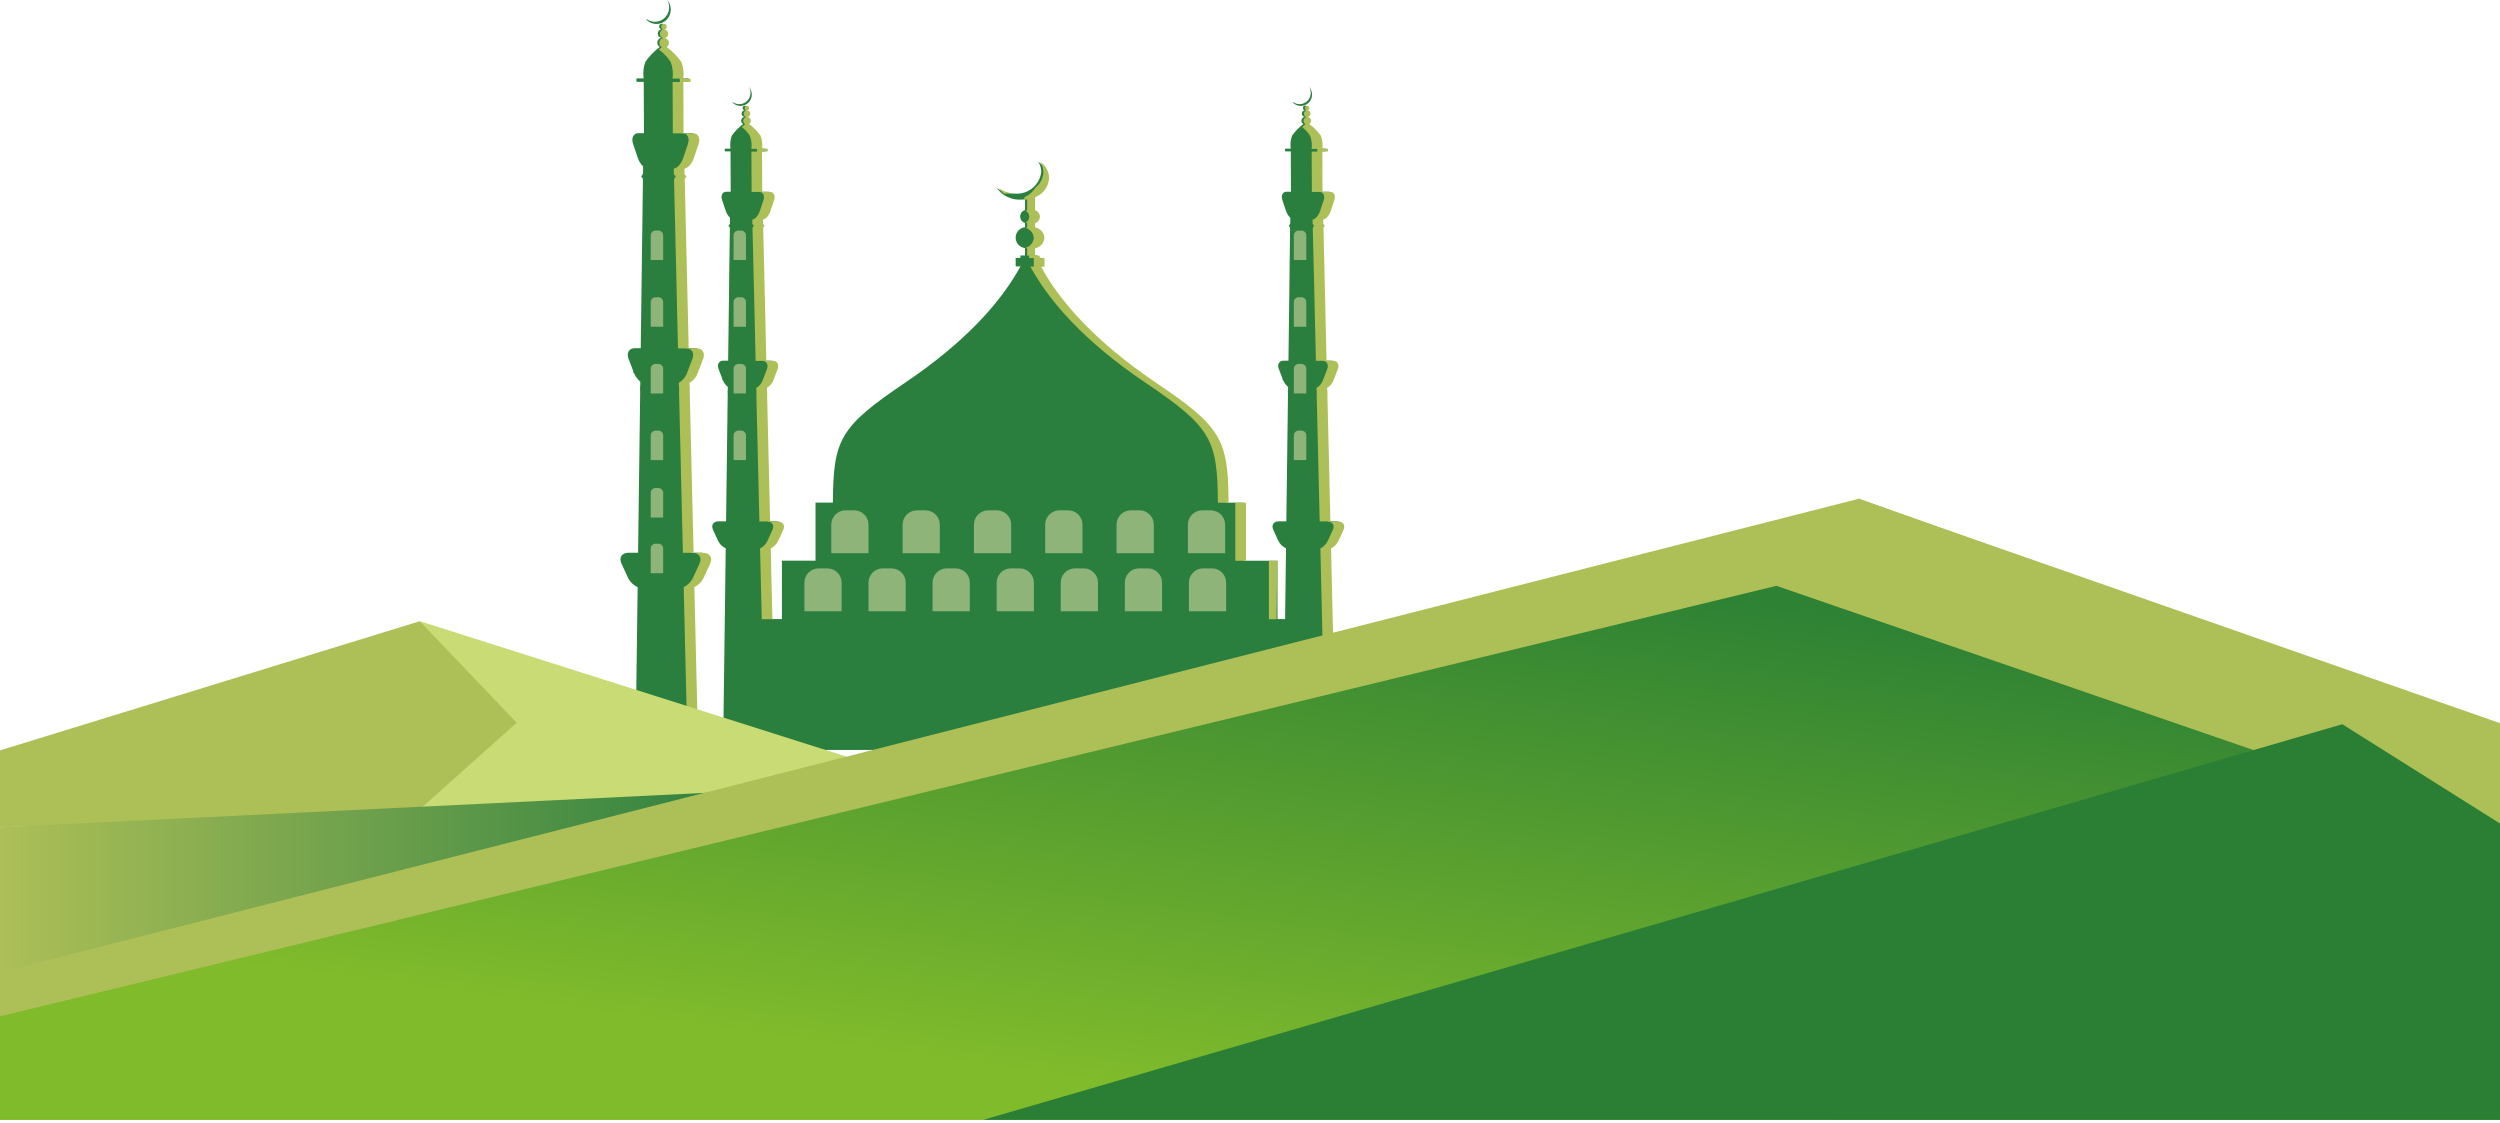 <svg width="305" height="137" viewBox="0 0 305 137" fill="none" xmlns="http://www.w3.org/2000/svg">
<path d="M77.531 91.489L77.792 71.631C77.255 71.384 76.825 70.95 76.583 70.411C76.273 69.74 76.122 69.401 75.81 68.731C75.48 68.012 75.876 67.431 76.69 67.431H77.844L78.102 47.839H78.094L78.087 47.151H78.108L78.115 46.551C77.778 46.279 77.516 45.925 77.354 45.523H77.265V45.294C77.047 44.732 76.921 44.394 76.685 43.783C76.41 43.064 76.74 42.483 77.42 42.483H78.169L78.314 31.413V31.018H78.319L78.344 29.038V28.738H78.351L78.438 21.818H78.39V21.718H78.344V21.618H78.25V21.43H78.344V21.33H78.386V21.24H78.45L78.459 20.296C78.154 20.002 77.927 19.637 77.797 19.234C77.57 18.56 77.46 18.223 77.233 17.549C76.991 16.832 77.281 16.249 77.877 16.249H78.565L78.537 9.989H77.673V9.899H77.652V9.856H77.631L77.624 9.706H77.644V9.666H77.665V9.566H78.522C78.425 8.877 78.502 8.175 78.744 7.524C79.231 6.836 79.823 6.229 80.497 5.724C80.383 5.663 80.293 5.566 80.239 5.449C80.185 5.332 80.171 5.2 80.199 5.075C80.227 4.949 80.296 4.835 80.394 4.752C80.493 4.669 80.615 4.62 80.744 4.613C80.612 4.608 80.486 4.552 80.394 4.456C80.302 4.361 80.251 4.233 80.251 4.101C80.249 4.035 80.261 3.969 80.285 3.907C80.309 3.846 80.345 3.789 80.391 3.742C80.437 3.694 80.492 3.656 80.552 3.63C80.613 3.604 80.678 3.59 80.744 3.589C80.654 3.585 80.57 3.546 80.508 3.482C80.445 3.417 80.41 3.331 80.409 3.242C80.408 3.196 80.416 3.15 80.433 3.108C80.45 3.065 80.475 3.026 80.507 2.993C80.538 2.96 80.577 2.934 80.619 2.916C80.661 2.898 80.706 2.889 80.752 2.889C80.798 2.889 80.844 2.899 80.886 2.917C80.929 2.936 80.967 2.962 81 2.995C81.032 3.028 81.057 3.068 81.074 3.111C81.091 3.154 81.1 3.199 81.099 3.246C81.098 3.335 81.064 3.42 81.002 3.484C80.94 3.547 80.856 3.585 80.767 3.589C80.902 3.591 81.03 3.646 81.126 3.742C81.221 3.837 81.276 3.966 81.278 4.101C81.28 4.167 81.268 4.232 81.244 4.294C81.22 4.356 81.184 4.412 81.138 4.46C81.093 4.507 81.038 4.545 80.977 4.571C80.916 4.598 80.851 4.612 80.785 4.613C80.94 4.621 81.086 4.687 81.194 4.798C81.301 4.91 81.362 5.058 81.365 5.213C81.365 5.313 81.34 5.412 81.29 5.499C81.242 5.587 81.171 5.66 81.085 5.713C81.77 6.22 82.371 6.83 82.868 7.522C83.119 8.171 83.203 8.873 83.113 9.564H83.97V9.664H83.986V9.704H84.009V9.854H83.988V9.899H83.97V9.989H83.109L83.139 16.254H84.332C84.932 16.254 85.214 16.834 84.976 17.554C84.749 18.228 84.637 18.565 84.41 19.239C84.169 19.954 83.653 20.539 83.257 20.539H83.25L83.266 21.247H83.323V21.337H83.374V21.437H83.468V21.625H83.374V21.725H83.328L83.335 21.825H83.284L83.447 28.745L83.459 29.153H83.452L83.5 31.023L83.51 31.418L83.768 42.489H84.788C85.468 42.489 85.797 43.069 85.523 43.789C85.265 44.46 85.136 44.798 84.879 45.469C84.698 45.983 84.34 46.415 83.869 46.69L83.882 47.155H83.903V47.843H83.896L84.361 67.435H85.519C86.332 67.435 86.724 68.015 86.396 68.735C86.087 69.405 85.933 69.744 85.625 70.415C85.388 70.938 84.975 71.362 84.459 71.615L84.93 91.489H88.22L88.537 66.899C88.116 66.705 87.779 66.366 87.588 65.944C87.347 65.412 87.226 65.144 86.981 64.621C86.724 64.053 87.033 63.599 87.673 63.599H88.58L88.78 48.207H88.773L88.768 47.664H88.786L88.791 47.199C88.524 46.985 88.318 46.705 88.191 46.388H88.122V46.213C87.95 45.766 87.85 45.5 87.666 45.023C87.451 44.455 87.708 44.001 88.243 44.001H88.832L88.947 35.301V34.989L88.965 33.437V33.201L89.044 27.766H89.008V27.689H88.972V27.609H88.899V27.462H88.972V27.382H89.006V27.31H89.057L89.066 26.57C88.825 26.339 88.645 26.052 88.543 25.735C88.364 25.205 88.277 24.94 88.099 24.411C87.911 23.848 88.135 23.392 88.599 23.392H89.144L89.123 18.47H88.444V18.402H88.428V18.367H88.41V18.25H88.424V18.219H88.444V18.139H89.119C89.04 17.6 89.098 17.049 89.287 16.539C89.67 15.999 90.135 15.523 90.666 15.129C90.593 15.088 90.532 15.03 90.489 14.959C90.445 14.888 90.42 14.807 90.417 14.724C90.418 14.604 90.464 14.488 90.546 14.401C90.629 14.314 90.741 14.261 90.861 14.254C90.757 14.25 90.659 14.207 90.587 14.132C90.514 14.057 90.474 13.957 90.474 13.854C90.474 13.75 90.514 13.65 90.587 13.575C90.659 13.501 90.757 13.457 90.861 13.454C90.791 13.45 90.724 13.419 90.675 13.369C90.627 13.318 90.599 13.25 90.598 13.18C90.597 13.144 90.603 13.108 90.616 13.075C90.629 13.041 90.648 13.01 90.673 12.984C90.698 12.958 90.727 12.937 90.76 12.923C90.793 12.908 90.828 12.9 90.864 12.9C90.938 12.898 91.009 12.925 91.062 12.975C91.116 13.026 91.147 13.095 91.149 13.169C91.151 13.242 91.124 13.313 91.074 13.367C91.023 13.42 90.954 13.451 90.88 13.454C90.986 13.456 91.086 13.498 91.161 13.573C91.236 13.647 91.278 13.748 91.28 13.854C91.281 13.905 91.272 13.957 91.253 14.005C91.234 14.053 91.206 14.097 91.17 14.134C91.134 14.171 91.091 14.201 91.043 14.222C90.996 14.242 90.945 14.253 90.893 14.254C91.014 14.26 91.129 14.312 91.214 14.399C91.298 14.486 91.347 14.602 91.35 14.724C91.351 14.803 91.331 14.881 91.291 14.95C91.253 15.019 91.196 15.077 91.128 15.118C91.664 15.518 92.136 15.997 92.528 16.54C92.724 17.049 92.789 17.599 92.718 18.14H93.392V18.22H93.404V18.251H93.425V18.368H93.408V18.403H93.392V18.471H92.716L92.744 23.389H93.684C94.149 23.389 94.376 23.845 94.19 24.408C94.011 24.937 93.923 25.202 93.746 25.732C93.558 26.295 93.146 26.751 92.839 26.751H92.832L92.845 27.307H92.884V27.379H92.927V27.459H92.999V27.606H92.927V27.686H92.891V27.764H92.851L92.981 33.201L92.99 33.522H92.983L93.024 34.989L93.033 35.304L93.233 44.004H94.033C94.567 44.004 94.824 44.458 94.61 45.026C94.41 45.551 94.31 45.817 94.102 46.342C93.963 46.747 93.682 47.089 93.311 47.304L93.32 47.666H93.344V48.209H93.338L93.7 63.599H94.61C95.251 63.599 95.559 64.053 95.299 64.621C95.057 65.146 94.937 65.412 94.699 65.944C94.511 66.355 94.186 66.688 93.78 66.888L93.986 75.523H95.393V68.403H99.493V61.321H101.613C101.649 53.568 102.477 52.057 110.432 46.685C118.044 41.543 122.226 36.654 124.495 32.501H123.911V31.464H124.488V31.164H125.054V30.264C124.74 30.231 124.449 30.082 124.237 29.848C124.026 29.613 123.909 29.308 123.909 28.992C123.909 28.676 124.026 28.371 124.237 28.136C124.449 27.901 124.74 27.753 125.054 27.72V27.204C124.883 27.153 124.734 27.049 124.627 26.907C124.52 26.764 124.463 26.591 124.463 26.413C124.463 26.235 124.52 26.062 124.627 25.919C124.734 25.777 124.883 25.673 125.054 25.623V24.315C124.865 24.342 124.674 24.356 124.483 24.357C123.923 24.375 123.367 24.255 122.865 24.007C122.363 23.759 121.929 23.391 121.603 22.936C122.238 23.39 123.002 23.629 123.782 23.62C124.565 23.691 125.344 23.452 125.953 22.955C126.561 22.457 126.95 21.741 127.036 20.96C127.033 20.517 126.901 20.086 126.655 19.718C126.979 19.937 127.245 20.23 127.433 20.573C127.62 20.916 127.723 21.298 127.733 21.689C127.708 22.204 127.533 22.701 127.229 23.117C126.925 23.534 126.506 23.853 126.023 24.035V25.62C126.194 25.669 126.345 25.773 126.452 25.916C126.559 26.058 126.617 26.232 126.617 26.41C126.617 26.588 126.559 26.762 126.452 26.905C126.345 27.047 126.194 27.151 126.023 27.201V27.717C126.337 27.75 126.628 27.898 126.84 28.133C127.051 28.368 127.168 28.673 127.168 28.989C127.168 29.305 127.051 29.61 126.84 29.845C126.628 30.079 126.337 30.228 126.023 30.261V31.068L126.069 31.168H126.594V31.468H127.171V32.504H126.744C129.014 36.654 133.198 41.543 140.807 46.689C148.762 52.061 149.594 53.572 149.626 61.325H151.752V68.407H155.852V75.527H156.781L156.893 66.899C156.47 66.707 156.131 66.367 155.94 65.944C155.699 65.412 155.578 65.144 155.334 64.621C155.076 64.053 155.386 63.599 156.025 63.599H156.933L157.133 48.207H157.125V47.664H157.144V47.199C156.877 46.985 156.671 46.705 156.544 46.388H156.474V46.213C156.303 45.766 156.203 45.5 156.018 45.023C155.803 44.455 156.061 44.001 156.594 44.001H157.19L157.303 35.301V34.989L157.323 33.437V33.201L157.393 27.764H157.357V27.689H157.321V27.609H157.254V27.462H157.325V27.382H157.359V27.31H157.409L157.418 26.57C157.177 26.339 156.998 26.052 156.895 25.735L156.452 24.411C156.263 23.848 156.488 23.392 156.952 23.392H157.497L157.477 18.47H156.798V18.402H156.782V18.367H156.765V18.25H156.779V18.219H156.795V18.139H157.469C157.392 17.599 157.451 17.049 157.64 16.539C158.023 16 158.487 15.524 159.016 15.129C158.943 15.088 158.883 15.03 158.839 14.959C158.796 14.888 158.772 14.807 158.77 14.724C158.77 14.604 158.817 14.488 158.899 14.401C158.981 14.313 159.094 14.261 159.214 14.254C159.11 14.25 159.012 14.207 158.94 14.132C158.867 14.057 158.827 13.957 158.827 13.854C158.826 13.749 158.865 13.649 158.938 13.574C159.01 13.499 159.11 13.456 159.214 13.454C159.144 13.45 159.077 13.42 159.028 13.369C158.979 13.318 158.952 13.25 158.951 13.18C158.948 13.143 158.953 13.106 158.965 13.071C158.977 13.036 158.996 13.004 159.021 12.977C159.046 12.95 159.076 12.928 159.109 12.913C159.143 12.898 159.179 12.889 159.216 12.889C159.29 12.889 159.36 12.919 159.411 12.972C159.463 13.024 159.492 13.095 159.491 13.169C159.491 13.239 159.464 13.307 159.415 13.358C159.367 13.409 159.3 13.439 159.23 13.443C159.336 13.444 159.437 13.487 159.511 13.562C159.586 13.636 159.629 13.737 159.63 13.843C159.631 13.894 159.622 13.946 159.603 13.994C159.584 14.042 159.556 14.086 159.52 14.123C159.484 14.16 159.442 14.19 159.394 14.21C159.347 14.231 159.296 14.242 159.244 14.243C159.365 14.249 159.48 14.301 159.564 14.388C159.649 14.476 159.697 14.591 159.7 14.713C159.701 14.792 159.681 14.869 159.642 14.938C159.604 15.008 159.548 15.066 159.481 15.107C160.017 15.508 160.488 15.987 160.881 16.529C161.074 17.038 161.139 17.588 161.071 18.129H161.744V18.209H161.754V18.24H161.777V18.357H161.761V18.392H161.744V18.46H161.068L161.093 23.389H162.031C162.499 23.389 162.724 23.845 162.531 24.408C162.354 24.937 162.265 25.202 162.087 25.732C161.899 26.295 161.493 26.751 161.181 26.751H161.176L161.189 27.307H161.239V27.379H161.279V27.459H161.351V27.606H161.279V27.686H161.244V27.764H161.205L161.334 33.201L161.344 33.522H161.338L161.377 34.989L161.384 35.304L161.584 44.004H162.384C162.917 44.004 163.175 44.458 162.961 45.026C162.761 45.551 162.661 45.817 162.453 46.342C162.315 46.748 162.034 47.089 161.662 47.304L161.671 47.666H161.695V48.209H161.688L162.053 63.599H162.961C163.602 63.599 163.911 64.053 163.653 64.621C163.409 65.146 163.289 65.412 163.046 65.944C162.859 66.355 162.535 66.689 162.13 66.889L162.711 91.489H77.531Z" fill="#2A7F3F"/>
<path d="M80.094 2.926C79.676 2.927 79.272 2.778 78.957 2.505C78.913 2.431 78.857 2.358 78.81 2.274C79.115 2.525 79.499 2.661 79.895 2.66C80.126 2.658 80.356 2.61 80.569 2.52C80.783 2.429 80.976 2.297 81.138 2.131C81.3 1.965 81.427 1.768 81.513 1.553C81.599 1.337 81.641 1.107 81.638 0.875C81.633 0.57 81.556 0.27 81.414 0L81.462 0.051C81.699 0.365 81.829 0.747 81.833 1.141C81.838 1.373 81.797 1.604 81.712 1.82C81.627 2.035 81.499 2.232 81.338 2.398C81.176 2.565 80.982 2.697 80.769 2.787C80.555 2.878 80.326 2.925 80.094 2.926Z" fill="#2A7F3F"/>
<path d="M158.703 12.922C158.376 12.922 158.061 12.805 157.813 12.591C157.778 12.531 157.736 12.476 157.699 12.41C157.939 12.606 158.239 12.712 158.548 12.71C158.73 12.708 158.909 12.671 159.076 12.599C159.242 12.528 159.393 12.425 159.52 12.295C159.647 12.165 159.746 12.011 159.814 11.843C159.881 11.675 159.914 11.494 159.911 11.313C159.909 11.072 159.849 10.835 159.737 10.622L159.775 10.663C159.962 10.911 160.065 11.212 160.069 11.522C160.073 11.704 160.041 11.885 159.974 12.055C159.907 12.224 159.807 12.379 159.68 12.509C159.553 12.639 159.401 12.743 159.233 12.814C159.066 12.885 158.885 12.922 158.703 12.922Z" fill="#2A7F3F"/>
<path d="M90.349 12.922C90.019 12.923 89.699 12.806 89.449 12.591C89.414 12.531 89.373 12.476 89.334 12.41C89.575 12.606 89.877 12.712 90.188 12.71C90.37 12.709 90.55 12.672 90.718 12.601C90.885 12.531 91.037 12.427 91.165 12.297C91.293 12.168 91.394 12.014 91.462 11.845C91.53 11.676 91.564 11.495 91.562 11.313C91.558 11.072 91.498 10.835 91.387 10.622L91.424 10.663C91.61 10.911 91.712 11.212 91.716 11.522C91.719 11.704 91.686 11.885 91.619 12.054C91.552 12.223 91.452 12.378 91.325 12.508C91.198 12.638 91.046 12.742 90.878 12.813C90.711 12.884 90.531 12.921 90.349 12.922Z" fill="#2A7F3F"/>
<path d="M122.731 23.634C122.65 23.634 122.571 23.621 122.492 23.615C122.244 23.431 122.029 23.208 121.855 22.954C122.311 23.281 122.837 23.495 123.392 23.579C123.173 23.616 122.952 23.634 122.731 23.634Z" fill="#ADBF57"/>
<path d="M139.76 46.706C132.152 41.564 127.968 36.676 125.7 32.522H126.126V31.486H125.549V31.186H125.312V30.286C125.255 30.267 125.199 30.245 125.145 30.218C125.411 30.143 125.648 29.988 125.823 29.773C125.997 29.558 126.101 29.294 126.12 29.018C126.101 28.741 125.998 28.477 125.823 28.261C125.649 28.045 125.412 27.888 125.145 27.811C125.199 27.785 125.255 27.762 125.312 27.742V27.226C125.254 27.2 125.198 27.169 125.145 27.132C125.273 27.067 125.381 26.967 125.456 26.844C125.531 26.721 125.571 26.58 125.571 26.436C125.571 26.292 125.531 26.151 125.456 26.028C125.381 25.906 125.273 25.806 125.145 25.74C125.198 25.702 125.254 25.669 125.312 25.64V24.337C125.204 24.353 125.089 24.354 124.978 24.362V24.062C125.547 23.815 126.024 23.395 126.342 22.862C126.631 22.64 126.866 22.356 127.031 22.031C127.195 21.706 127.284 21.348 127.292 20.983C127.291 20.54 127.158 20.106 126.912 19.737C127.236 19.957 127.503 20.25 127.691 20.594C127.878 20.937 127.981 21.32 127.991 21.711C127.967 22.227 127.792 22.724 127.488 23.142C127.185 23.56 126.765 23.879 126.282 24.061V25.645C126.448 25.703 126.594 25.81 126.699 25.951C126.804 26.092 126.865 26.261 126.874 26.437C126.865 26.613 126.804 26.782 126.699 26.922C126.593 27.062 126.448 27.168 126.282 27.225V27.741C126.587 27.798 126.864 27.954 127.07 28.185C127.277 28.416 127.401 28.708 127.423 29.017C127.401 29.325 127.276 29.617 127.07 29.847C126.863 30.077 126.586 30.231 126.282 30.286V31.093L126.326 31.193H126.852V31.493H127.429V32.529H127.003C129.271 36.682 133.455 41.57 141.063 46.713C149.017 52.077 149.849 53.588 149.882 61.337H148.582C148.551 53.584 147.718 52.074 139.765 46.702L139.76 46.706Z" fill="#ADBF57"/>
<path d="M94.944 65.963C94.757 66.374 94.434 66.707 94.03 66.908L94.236 75.543H92.936L92.727 66.908C93.132 66.708 93.456 66.374 93.644 65.963C93.885 65.431 94.006 65.163 94.244 64.64C94.505 64.072 94.196 63.618 93.556 63.618H92.646L92.28 48.228H92.292V47.685H92.274L92.265 47.323C92.636 47.109 92.918 46.768 93.057 46.363C93.257 45.837 93.357 45.571 93.564 45.046C93.779 44.478 93.522 44.024 92.987 44.024H92.187L91.987 35.329L91.978 35.015L91.942 33.546H91.944L91.935 33.225L91.805 27.788H91.844V27.71H91.879V27.632H91.95V27.483H91.878V27.408H91.835V27.335H91.789L91.777 26.779H91.785C92.095 26.779 92.504 26.323 92.691 25.76C92.869 25.23 92.957 24.965 93.135 24.437C93.323 23.873 93.096 23.417 92.635 23.417H91.696L91.671 18.495H92.344V18.424H92.358V18.39H92.376V18.272H92.355V18.24H92.344V18.161H91.669C91.74 17.62 91.675 17.07 91.479 16.561C91.222 16.153 90.892 15.796 90.505 15.508C90.644 15.389 90.785 15.268 90.918 15.143C90.845 15.103 90.784 15.044 90.74 14.973C90.697 14.902 90.673 14.821 90.67 14.738C90.67 14.618 90.716 14.503 90.799 14.415C90.881 14.328 90.994 14.275 91.114 14.268C91.01 14.265 90.912 14.221 90.84 14.146C90.767 14.072 90.727 13.972 90.727 13.868C90.727 13.764 90.767 13.665 90.84 13.59C90.912 13.515 91.01 13.472 91.114 13.468C91.044 13.464 90.977 13.434 90.928 13.383C90.88 13.332 90.853 13.264 90.852 13.193C90.85 13.157 90.856 13.121 90.868 13.086C90.881 13.052 90.9 13.021 90.925 12.995C90.95 12.968 90.98 12.947 91.013 12.932C91.046 12.917 91.082 12.909 91.118 12.908C91.154 12.909 91.191 12.916 91.224 12.93C91.258 12.944 91.288 12.965 91.314 12.991C91.339 13.017 91.359 13.048 91.373 13.082C91.387 13.116 91.393 13.152 91.393 13.188C91.393 13.258 91.366 13.326 91.318 13.377C91.27 13.428 91.204 13.458 91.134 13.462C91.24 13.464 91.34 13.507 91.415 13.582C91.489 13.656 91.532 13.757 91.534 13.862C91.535 13.914 91.526 13.965 91.507 14.013C91.488 14.062 91.46 14.105 91.424 14.143C91.388 14.18 91.345 14.209 91.297 14.23C91.25 14.25 91.199 14.261 91.147 14.262C91.268 14.269 91.382 14.321 91.467 14.408C91.551 14.495 91.6 14.611 91.603 14.732C91.604 14.812 91.584 14.889 91.545 14.959C91.507 15.028 91.451 15.086 91.383 15.127C91.92 15.526 92.392 16.005 92.783 16.547C92.979 17.056 93.044 17.606 92.973 18.147H93.644V18.226H93.659V18.257H93.68V18.376H93.662V18.41H93.644V18.478H92.966L92.994 23.414H93.934C94.399 23.414 94.626 23.87 94.434 24.434C94.255 24.962 94.168 25.226 93.99 25.757C93.804 26.32 93.39 26.776 93.084 26.776H93.078L93.09 27.332H93.139V27.408H93.182V27.486H93.253V27.635H93.181V27.708H93.144V27.786H93.105L93.244 33.225L93.253 33.546H93.244L93.28 35.015L93.289 35.329L93.489 44.024H94.289C94.825 44.024 95.081 44.478 94.866 45.046C94.666 45.571 94.566 45.837 94.359 46.363C94.22 46.768 93.938 47.109 93.567 47.323L93.576 47.685H93.595V48.228H93.589L93.954 63.619H94.864C95.504 63.619 95.813 64.073 95.552 64.641C95.311 65.166 95.19 65.432 94.952 65.964L94.944 65.963Z" fill="#ADBF57"/>
<path d="M154.805 75.541V68.419H155.826L155.736 75.541H154.805Z" fill="#ADBF57"/>
<path d="M152.008 68.414V61.337H150.708V68.414H152.008Z" fill="#ADBF57"/>
<path d="M84.575 70.424C84.884 69.753 85.038 69.415 85.346 68.744C85.676 68.025 85.282 67.444 84.47 67.444H83.311L82.845 47.855H82.85V47.167H82.829L82.817 46.702C83.288 46.428 83.646 45.995 83.827 45.481C84.084 44.811 84.214 44.472 84.471 43.801C84.746 43.082 84.416 42.501 83.737 42.501H82.715L82.458 31.435L82.449 31.035L82.401 29.165H82.407L82.395 28.757L82.231 21.837H82.283L82.276 21.737H82.322V21.637H82.416V21.451H82.322V21.351H82.27V21.262H82.213L82.199 20.553H82.204C82.604 20.553 83.118 19.972 83.36 19.253C83.587 18.579 83.699 18.243 83.925 17.569C84.165 16.851 83.877 16.269 83.282 16.269H82.086L82.056 10.005H82.917V9.92H82.935V9.877H82.957V9.727H82.932V9.687H82.916V9.587H82.058C82.149 8.897 82.065 8.195 81.814 7.545C81.436 6.967 80.955 6.463 80.396 6.058C80.513 5.958 80.632 5.858 80.744 5.749C80.651 5.698 80.573 5.624 80.518 5.533C80.463 5.443 80.433 5.339 80.43 5.233C80.43 5.08 80.488 4.932 80.594 4.821C80.699 4.709 80.843 4.642 80.996 4.633C80.864 4.629 80.738 4.573 80.646 4.477C80.554 4.381 80.503 4.254 80.503 4.121C80.502 4.055 80.513 3.99 80.537 3.928C80.562 3.867 80.598 3.811 80.643 3.764C80.689 3.716 80.744 3.678 80.805 3.652C80.865 3.626 80.93 3.612 80.996 3.611C80.906 3.607 80.821 3.569 80.759 3.505C80.696 3.44 80.66 3.354 80.659 3.264C80.657 3.218 80.665 3.172 80.681 3.129C80.698 3.086 80.722 3.046 80.754 3.013C80.786 2.979 80.824 2.952 80.867 2.934C80.909 2.916 80.955 2.906 81.001 2.905C81.094 2.907 81.184 2.945 81.249 3.012C81.314 3.079 81.35 3.169 81.349 3.262C81.349 3.352 81.314 3.438 81.252 3.503C81.19 3.568 81.106 3.606 81.016 3.609C81.151 3.612 81.279 3.667 81.374 3.763C81.469 3.858 81.524 3.987 81.527 4.121C81.529 4.187 81.517 4.253 81.493 4.315C81.469 4.376 81.433 4.433 81.387 4.48C81.341 4.528 81.287 4.566 81.226 4.592C81.165 4.618 81.1 4.632 81.034 4.633C81.189 4.641 81.335 4.708 81.442 4.819C81.55 4.93 81.611 5.078 81.614 5.233C81.614 5.334 81.588 5.433 81.538 5.52C81.489 5.608 81.418 5.681 81.332 5.733C82.018 6.24 82.621 6.852 83.118 7.545C83.37 8.195 83.455 8.897 83.365 9.587H84.221V9.687H84.237V9.727H84.265V9.877H84.243V9.92H84.225V10.005H83.365L83.395 16.269H84.585C85.18 16.269 85.468 16.849 85.228 17.569C85.002 18.243 84.89 18.579 84.663 19.253C84.422 19.97 83.904 20.553 83.507 20.553H83.502L83.516 21.262H83.574V21.351H83.626V21.451H83.72V21.637H83.626V21.737H83.58L83.587 21.837H83.535L83.699 28.757L83.711 29.165H83.705L83.753 31.035L83.765 31.435L84.019 42.505H85.042C85.722 42.505 86.052 43.085 85.776 43.805C85.519 44.476 85.389 44.815 85.132 45.485C84.95 45.999 84.593 46.431 84.122 46.705L84.134 47.17H84.155V47.858H84.15L84.615 67.445H85.773C86.586 67.445 86.979 68.025 86.649 68.745C86.341 69.416 86.187 69.754 85.878 70.425C85.639 70.948 85.227 71.372 84.711 71.625L85.184 91.499H83.884L83.412 71.627C83.928 71.374 84.34 70.95 84.579 70.427L84.575 70.424Z" fill="#ADBF57"/>
<path d="M162.002 65.959C162.244 65.427 162.366 65.159 162.609 64.636C162.867 64.068 162.557 63.614 161.917 63.614H161.002L160.637 48.225H160.646V47.682H160.628L160.619 47.32C160.991 47.107 161.272 46.766 161.411 46.36C161.611 45.834 161.711 45.568 161.918 45.043C162.133 44.475 161.875 44.021 161.341 44.021H160.541L160.341 35.327L160.336 35.013L160.298 33.544H160.296L160.286 33.223L160.158 27.787H160.202V27.709H160.23V27.631H160.302V27.482H160.229V27.408H160.189V27.335H160.143L160.131 26.779H160.137C160.447 26.779 160.854 26.323 161.043 25.76C161.222 25.23 161.309 24.965 161.487 24.437C161.676 23.873 161.45 23.417 160.987 23.417H160.049L160.024 18.495H160.697V18.424H160.712V18.39H160.729V18.271H160.708V18.24H160.696V18.16H160.022C160.092 17.619 160.026 17.07 159.832 16.56C159.574 16.153 159.245 15.797 158.859 15.508C158.998 15.388 159.138 15.268 159.271 15.143C159.198 15.103 159.137 15.044 159.094 14.973C159.051 14.902 159.027 14.821 159.025 14.738C159.025 14.618 159.071 14.502 159.154 14.415C159.236 14.328 159.349 14.275 159.469 14.268C159.365 14.265 159.267 14.221 159.195 14.146C159.122 14.072 159.082 13.972 159.082 13.868C159.081 13.816 159.09 13.765 159.109 13.717C159.128 13.669 159.157 13.625 159.193 13.588C159.229 13.551 159.271 13.521 159.319 13.501C159.366 13.48 159.417 13.469 159.469 13.468C159.398 13.466 159.33 13.436 159.28 13.385C159.23 13.333 159.202 13.265 159.202 13.193C159.2 13.157 159.206 13.12 159.218 13.086C159.231 13.051 159.251 13.02 159.276 12.993C159.301 12.966 159.331 12.945 159.365 12.931C159.398 12.916 159.434 12.908 159.471 12.908C159.545 12.909 159.615 12.939 159.666 12.992C159.718 13.044 159.746 13.115 159.746 13.188C159.746 13.259 159.719 13.327 159.67 13.378C159.621 13.429 159.555 13.459 159.484 13.462C159.59 13.464 159.691 13.506 159.765 13.581C159.84 13.656 159.883 13.757 159.884 13.862C159.885 13.914 159.876 13.965 159.858 14.013C159.839 14.061 159.811 14.105 159.775 14.142C159.74 14.179 159.697 14.209 159.65 14.23C159.602 14.25 159.552 14.261 159.5 14.262C159.621 14.269 159.735 14.321 159.82 14.408C159.904 14.495 159.953 14.611 159.956 14.732C159.956 14.811 159.937 14.889 159.898 14.958C159.86 15.027 159.804 15.086 159.737 15.127C160.273 15.527 160.745 16.006 161.137 16.547C161.331 17.057 161.397 17.606 161.327 18.147H162.002V18.226H162.012V18.257H162.032V18.376H162.015V18.41H162.002V18.478H161.326L161.348 23.408H162.287C162.755 23.408 162.98 23.864 162.787 24.428C162.608 24.956 162.521 25.22 162.343 25.751C162.154 26.314 161.743 26.77 161.437 26.77H161.432L161.444 27.326H161.493V27.408H161.533V27.486H161.602V27.635H161.529V27.708H161.493V27.786H161.462L161.59 33.222L161.6 33.543H161.595L161.632 35.008L161.637 35.322L161.837 44.016H162.637C163.171 44.016 163.429 44.469 163.214 45.038C163.014 45.563 162.914 45.829 162.707 46.355C162.568 46.761 162.287 47.102 161.915 47.315L161.924 47.677H161.949V48.22H161.944L162.309 63.615H163.217C163.857 63.615 164.167 64.068 163.909 64.637C163.665 65.162 163.544 65.428 163.302 65.96C163.114 66.37 162.791 66.703 162.386 66.903L162.966 91.503H161.666L161.086 66.903C161.491 66.703 161.814 66.37 162.002 65.959Z" fill="#ADBF57"/>
<g opacity="0.5">
<path d="M102.676 74.572V71.081C102.675 70.62 102.492 70.177 102.166 69.851C101.84 69.525 101.397 69.341 100.936 69.341H99.876C99.415 69.342 98.973 69.526 98.647 69.852C98.322 70.178 98.139 70.62 98.138 71.081V74.571L102.676 74.572Z" fill="#F2EAB6"/>
<path d="M110.495 74.572V71.081C110.495 70.619 110.311 70.177 109.985 69.851C109.658 69.525 109.216 69.341 108.754 69.341H107.695C107.234 69.342 106.792 69.525 106.466 69.851C106.14 70.178 105.957 70.62 105.956 71.081V74.571L110.495 74.572Z" fill="#F2EAB6"/>
<path d="M105.956 67.493V64.003C105.955 63.541 105.772 63.098 105.445 62.772C105.119 62.446 104.676 62.262 104.215 62.262H103.156C102.694 62.263 102.252 62.446 101.926 62.773C101.6 63.099 101.417 63.541 101.417 64.003V67.493H105.956Z" fill="#F2EAB6"/>
<path d="M114.656 67.493V64.003C114.656 63.541 114.473 63.099 114.147 62.773C113.821 62.446 113.379 62.263 112.917 62.262H111.856C111.396 62.263 110.954 62.447 110.628 62.773C110.303 63.1 110.12 63.542 110.119 64.003V67.493H114.656Z" fill="#F2EAB6"/>
<path d="M123.358 67.493V64.003C123.358 63.542 123.175 63.1 122.85 62.773C122.524 62.447 122.082 62.263 121.621 62.262H120.564C120.103 62.262 119.66 62.445 119.333 62.772C119.006 63.098 118.823 63.541 118.822 64.003V67.493H123.358Z" fill="#F2EAB6"/>
<path d="M132.061 67.493V64.003C132.061 63.774 132.015 63.547 131.928 63.336C131.84 63.124 131.711 62.932 131.549 62.77C131.387 62.608 131.194 62.48 130.982 62.393C130.771 62.306 130.544 62.261 130.315 62.262H129.261C129.032 62.261 128.805 62.306 128.594 62.394C128.382 62.481 128.19 62.609 128.028 62.771C127.866 62.933 127.738 63.125 127.65 63.336C127.562 63.547 127.517 63.774 127.517 64.003V67.493H132.061Z" fill="#F2EAB6"/>
<path d="M140.763 67.493V64.003C140.763 63.774 140.718 63.547 140.63 63.336C140.542 63.125 140.414 62.933 140.252 62.771C140.09 62.609 139.897 62.481 139.686 62.394C139.474 62.306 139.248 62.261 139.019 62.262H137.963C137.501 62.262 137.058 62.445 136.732 62.772C136.405 63.098 136.221 63.541 136.221 64.003V67.493H140.763Z" fill="#F2EAB6"/>
<path d="M149.464 67.493V64.003C149.464 63.541 149.28 63.098 148.954 62.772C148.627 62.445 148.184 62.262 147.722 62.262H146.664C146.203 62.262 145.76 62.446 145.434 62.772C145.108 63.099 144.924 63.541 144.924 64.003V67.493H149.464Z" fill="#F2EAB6"/>
<path d="M118.314 74.572V71.081C118.314 70.619 118.13 70.177 117.804 69.85C117.477 69.524 117.034 69.341 116.572 69.341H115.514C115.053 69.341 114.611 69.525 114.285 69.851C113.958 70.177 113.775 70.62 113.774 71.081V74.571L118.314 74.572Z" fill="#F2EAB6"/>
<path d="M126.133 74.572V71.081C126.133 70.619 125.949 70.176 125.622 69.85C125.295 69.524 124.852 69.341 124.39 69.341H123.333C122.872 69.341 122.429 69.525 122.103 69.851C121.776 70.177 121.593 70.619 121.592 71.081V74.571L126.133 74.572Z" fill="#F2EAB6"/>
<path d="M133.952 74.572V71.081C133.952 70.852 133.907 70.626 133.819 70.414C133.731 70.203 133.603 70.011 133.441 69.85C133.279 69.688 133.087 69.56 132.875 69.473C132.664 69.385 132.437 69.341 132.208 69.341H131.152C130.691 69.341 130.248 69.524 129.921 69.85C129.595 70.177 129.411 70.619 129.41 71.081V74.571L133.952 74.572Z" fill="#F2EAB6"/>
<path d="M141.772 74.572V71.081C141.771 70.852 141.726 70.625 141.638 70.414C141.55 70.203 141.422 70.011 141.26 69.849C141.098 69.688 140.905 69.56 140.694 69.472C140.482 69.385 140.256 69.34 140.027 69.341H138.972C138.51 69.341 138.067 69.524 137.74 69.85C137.413 70.176 137.229 70.619 137.229 71.081V74.571L141.772 74.572Z" fill="#F2EAB6"/>
<path d="M149.59 74.572V71.081C149.59 70.852 149.544 70.625 149.457 70.414C149.369 70.203 149.24 70.01 149.078 69.849C148.916 69.687 148.723 69.559 148.511 69.472C148.3 69.385 148.073 69.34 147.844 69.341H146.79C146.561 69.341 146.335 69.385 146.123 69.473C145.912 69.56 145.72 69.688 145.558 69.85C145.396 70.011 145.267 70.203 145.179 70.414C145.092 70.626 145.046 70.852 145.046 71.081V74.571L149.59 74.572Z" fill="#F2EAB6"/>
<path d="M159.365 31.724V28.716C159.366 28.562 159.305 28.414 159.196 28.305C159.088 28.196 158.94 28.134 158.786 28.134H158.43C158.276 28.134 158.129 28.195 158.02 28.304C157.911 28.413 157.849 28.561 157.849 28.715V31.724H159.365Z" fill="#F2EAB6"/>
<path d="M159.365 39.862V36.844C159.364 36.691 159.303 36.544 159.194 36.437C159.086 36.329 158.939 36.268 158.786 36.268H158.43C158.276 36.268 158.129 36.329 158.02 36.438C157.911 36.547 157.849 36.694 157.849 36.849V39.862H159.365Z" fill="#F2EAB6"/>
<path d="M159.365 48.002V44.982C159.365 44.829 159.304 44.682 159.196 44.573C159.087 44.464 158.94 44.403 158.786 44.402H158.43C158.277 44.403 158.129 44.464 158.021 44.572C157.912 44.681 157.851 44.829 157.85 44.982V48.002H159.365Z" fill="#F2EAB6"/>
<path d="M159.365 56.129V53.122C159.366 53.046 159.351 52.97 159.323 52.899C159.294 52.828 159.251 52.764 159.197 52.709C159.144 52.655 159.08 52.612 159.009 52.582C158.939 52.553 158.863 52.537 158.786 52.537H158.43C158.276 52.537 158.129 52.598 158.02 52.707C157.911 52.816 157.849 52.964 157.849 53.118V56.129H159.365Z" fill="#F2EAB6"/>
<path d="M91.009 31.724V28.716C91.009 28.639 90.994 28.563 90.965 28.492C90.935 28.421 90.892 28.357 90.838 28.303C90.783 28.249 90.719 28.206 90.648 28.177C90.577 28.148 90.501 28.133 90.424 28.134H90.078C89.924 28.134 89.776 28.195 89.667 28.304C89.558 28.413 89.497 28.561 89.497 28.715V31.724H91.009Z" fill="#F2EAB6"/>
<path d="M91.009 39.862V36.844C91.008 36.69 90.945 36.543 90.836 36.435C90.726 36.327 90.578 36.267 90.424 36.268H90.078C89.924 36.268 89.776 36.329 89.667 36.438C89.558 36.547 89.497 36.694 89.497 36.849V39.862H91.009Z" fill="#F2EAB6"/>
<path d="M91.009 48.002V44.982C91.009 44.906 90.994 44.83 90.964 44.759C90.935 44.689 90.891 44.625 90.837 44.571C90.783 44.517 90.718 44.474 90.647 44.445C90.576 44.416 90.501 44.402 90.424 44.402H90.078C89.924 44.402 89.776 44.463 89.668 44.572C89.559 44.681 89.497 44.828 89.497 44.982V48.002H91.009Z" fill="#F2EAB6"/>
<path d="M91.009 56.129V53.122C91.01 53.045 90.995 52.969 90.966 52.898C90.936 52.826 90.893 52.762 90.839 52.707C90.784 52.653 90.72 52.61 90.648 52.581C90.577 52.551 90.501 52.537 90.424 52.537H90.078C89.924 52.537 89.776 52.598 89.667 52.707C89.558 52.816 89.497 52.964 89.497 53.118V56.129H91.009Z" fill="#F2EAB6"/>
<path d="M80.904 31.724V28.716C80.905 28.64 80.89 28.564 80.861 28.493C80.832 28.423 80.789 28.359 80.735 28.305C80.681 28.251 80.617 28.208 80.547 28.178C80.476 28.149 80.401 28.134 80.325 28.134H79.969C79.814 28.134 79.667 28.195 79.558 28.304C79.449 28.413 79.388 28.561 79.388 28.715V31.724H80.904Z" fill="#F2EAB6"/>
<path d="M80.904 39.862V36.844C80.903 36.691 80.842 36.544 80.733 36.436C80.624 36.328 80.478 36.268 80.325 36.268H79.969C79.814 36.268 79.667 36.329 79.558 36.438C79.449 36.547 79.388 36.694 79.388 36.849V39.862H80.904Z" fill="#F2EAB6"/>
<path d="M80.904 48.002V44.982C80.904 44.829 80.843 44.681 80.734 44.572C80.626 44.464 80.478 44.403 80.325 44.402H79.969C79.815 44.403 79.667 44.464 79.559 44.572C79.45 44.681 79.389 44.829 79.388 44.982V48.002H80.904Z" fill="#F2EAB6"/>
<path d="M80.904 56.129V53.122C80.905 53.046 80.89 52.97 80.862 52.899C80.833 52.828 80.79 52.763 80.736 52.709C80.682 52.655 80.618 52.611 80.547 52.582C80.477 52.553 80.401 52.537 80.325 52.537H79.969C79.814 52.537 79.667 52.598 79.558 52.707C79.449 52.816 79.388 52.964 79.388 53.118V56.129H80.904Z" fill="#F2EAB6"/>
<path d="M80.904 63.14V60.117C80.903 59.964 80.842 59.817 80.733 59.709C80.625 59.601 80.478 59.54 80.325 59.54H79.969C79.814 59.54 79.667 59.601 79.558 59.71C79.449 59.819 79.388 59.967 79.388 60.121V63.14H80.904Z" fill="#F2EAB6"/>
<path d="M80.904 69.928V66.92C80.905 66.844 80.89 66.768 80.861 66.697C80.832 66.626 80.79 66.562 80.736 66.507C80.682 66.453 80.618 66.41 80.547 66.381C80.477 66.351 80.401 66.336 80.325 66.336H79.969C79.814 66.336 79.667 66.397 79.558 66.506C79.449 66.615 79.388 66.763 79.388 66.917V69.928H80.904Z" fill="#F2EAB6"/>
</g>
<path d="M51.215 75.786L0.001 91.546V100.925L51.215 99.268L69.658 88.357L51.215 75.786Z" fill="#ADBF57"/>
<path d="M105.597 93.047L51.211 75.786L63.034 88.17L51.211 98.738L113.634 97.925L105.597 93.047Z" fill="#C9DB74"/>
<path d="M92.355 96.422L0 100.922V121.186L92.355 96.422Z" fill="url(#paint0_linear_639_36737)"/>
<path d="M305 88.853L226.807 60.841L0 118.618V136.627H305V88.853Z" fill="#ADBF57"/>
<path d="M216.724 71.469L305 105.485V88.226L226.654 60.841L216.724 71.469Z" fill="#ADBF57"/>
<path d="M216.719 71.471L0 123.995V136.626H305V101.859L216.719 71.471Z" fill="url(#paint1_linear_639_36737)"/>
<path d="M305 100.467L285.759 88.355L119.944 136.624H305V100.467Z" fill="#2A7F34"/>
<defs>
<linearGradient id="paint0_linear_639_36737" x1="92.355" y1="108.804" x2="0" y2="108.804" gradientUnits="userSpaceOnUse">
<stop stop-color="#2A7F3F"/>
<stop offset="1" stop-color="#ADBF57"/>
</linearGradient>
<linearGradient id="paint1_linear_639_36737" x1="291.885" y1="84.176" x2="282.449" y2="152.696" gradientUnits="userSpaceOnUse">
<stop stop-color="#2E8234"/>
<stop offset="1" stop-color="#80BB2B"/>
</linearGradient>
</defs>
</svg>
